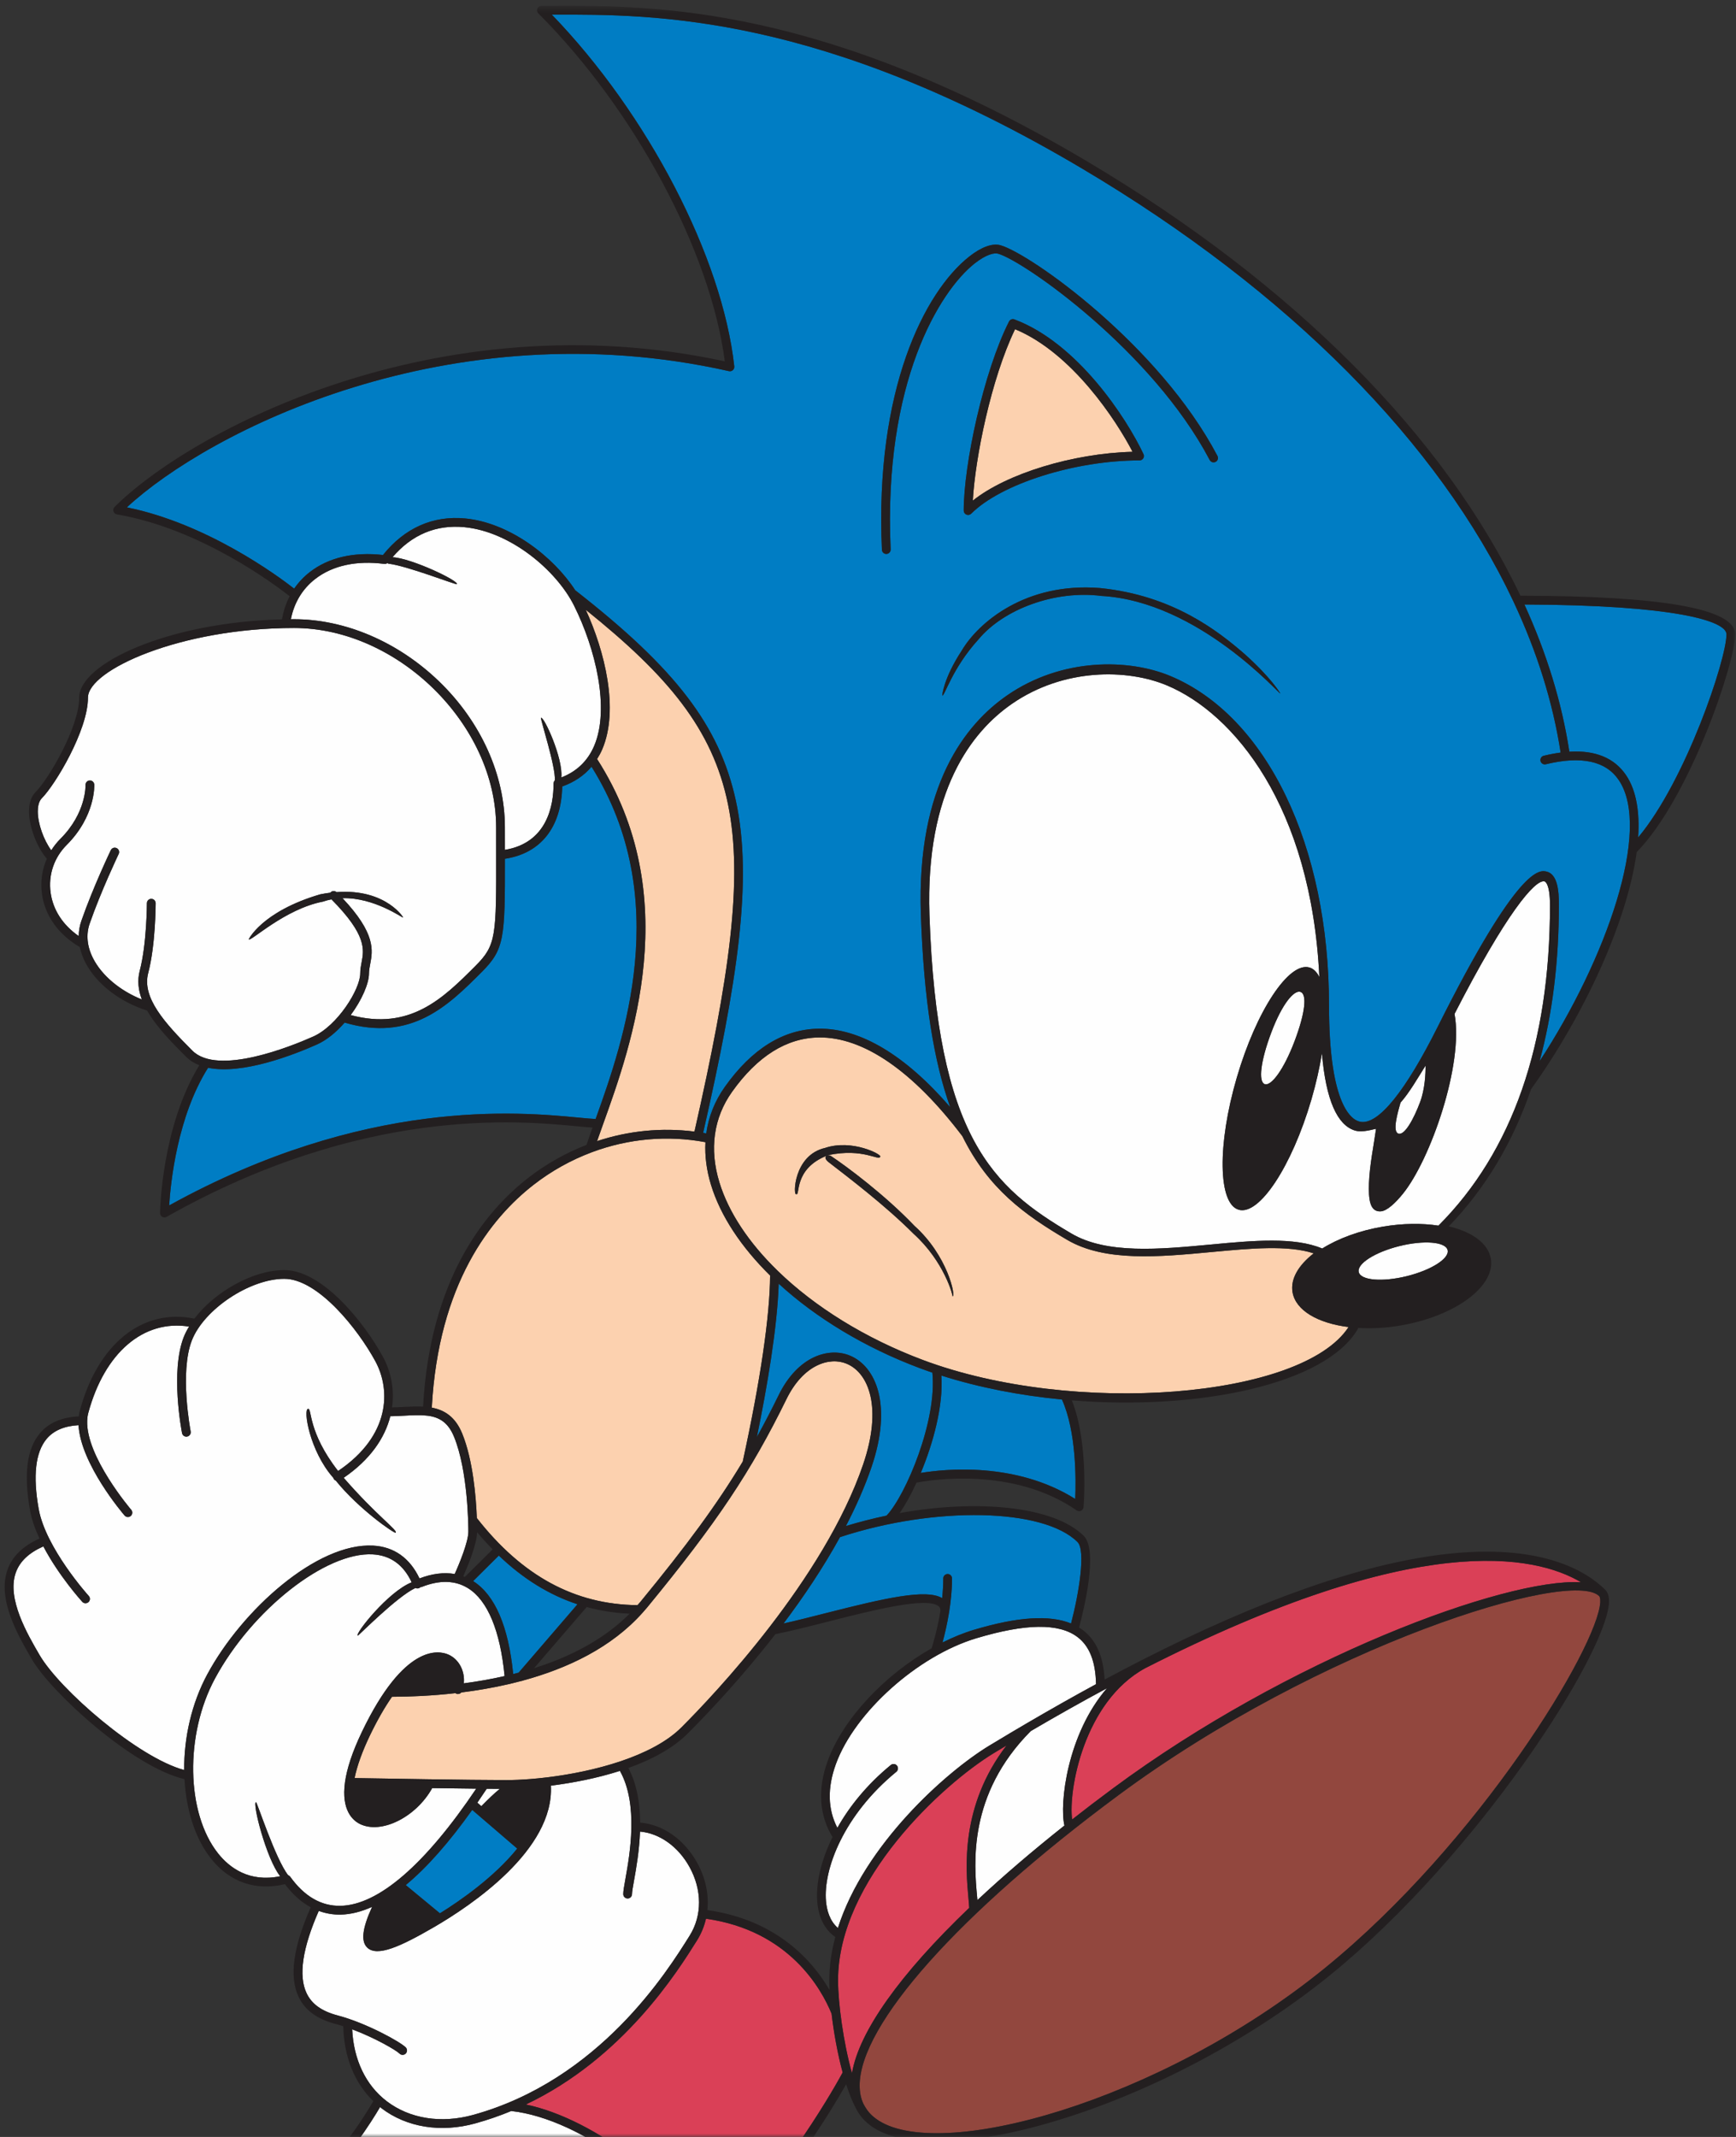 <?xml version="1.0" encoding="UTF-8"?>
<svg width="247px" height="304px" viewBox="0 0 247 304" version="1.1" xmlns="http://www.w3.org/2000/svg" xmlns:xlink="http://www.w3.org/1999/xlink">
    <rect x="0" y="0" width="247" height="304" fill="#333333" stroke="none"/>
    <!-- Generator: Sketch 49.1 (51147) - http://www.bohemiancoding.com/sketch -->
    <title>Page 1</title>
    <desc>Created with Sketch.</desc>
    <defs>
        <rect id="path-1" x="0" y="0" width="279" height="305"></rect>
        <polygon id="path-3" points="0 345.954 250.893 345.954 250.893 0.493 0 0.493"></polygon>
    </defs>
    <g id="Symbols" stroke="none" stroke-width="1" fill="none" fill-rule="evenodd">
        <g id="newsletter-desktop-hd" transform="translate(-76, 104)">
            <g id="Page-1" transform="translate(56, -105)">
                <mask id="mask-2" fill="white">
                    <use xlink:href="#path-1"></use>
                </mask>
                <g id="Mask"></g>
                <g mask="url(#mask-2)">
                    <g transform="translate(16, 1)">
                        <path d="M73.253,254.467 C73.932,254.473 74.559,254.477 75.115,254.48 C74.283,255.149 73.407,256.01 72.509,256.923 L72.487,256.945 L71.915,256.452 C72.357,255.812 72.805,255.145 73.253,254.467" id="Fill-1" fill="#FEFEFE"></path>
                        <path d="M141.895,36.505 C143.626,35.137 145.208,34.564 146.348,34.89 C150.633,36.114 168.912,49.07 177.222,64.86 C177.385,65.166 177.268,65.542 176.962,65.701 C176.657,65.862 176.281,65.745 176.118,65.442 C167.948,49.912 149.701,37.146 146.007,36.088 C145.448,35.929 144.279,36.211 142.668,37.485 C137.727,41.39 129.651,54.348 130.723,78.151 C130.739,78.496 130.473,78.787 130.129,78.802 C129.784,78.819 129.492,78.552 129.479,78.208 C128.452,55.478 135.528,41.538 141.895,36.505 M141.118,72.634 C141.118,66.088 143.935,52.915 147.563,45.741 C147.706,45.457 148.041,45.326 148.336,45.439 C157.312,48.804 164.274,59.45 166.7,64.608 C166.791,64.801 166.778,65.028 166.661,65.208 C166.548,65.388 166.349,65.497 166.135,65.497 C156.954,65.497 146.433,68.826 142.184,73.076 C142.005,73.254 141.739,73.306 141.505,73.211 C141.271,73.114 141.118,72.887 141.118,72.634 M186.153,98.643 C186.208,98.994 174.604,85.561 160.713,84.777 C154.151,83.929 146.806,86.638 143.224,90.954 C139.458,95.084 138.393,99.102 138.065,98.947 C138.058,98.976 138.191,96.592 140.848,92.531 C143.204,88.557 149.931,82.812 160.48,83.652 C170.884,84.683 177.342,89.802 181.075,93.033 C184.866,96.42 186.182,98.637 186.153,98.643 M48.1,81.367 C50.764,79.31 54.353,78.484 58.492,78.952 C61.562,75.114 65.597,73.316 70.187,73.755 C76.498,74.359 82.73,79.167 85.848,83.973 C100.164,95.143 106.356,103.241 108.681,113.831 C111.178,125.199 108.882,139.831 104.044,161.162 C104.192,161.189 104.339,161.214 104.485,161.24 C104.809,158.868 105.697,156.632 107.139,154.604 C110.988,149.19 115.477,146.411 120.482,146.341 C126.389,146.26 132.805,150.103 139.195,157.501 C136.902,151.095 135.436,142.406 135.02,130.039 C134.407,111.746 141.362,103.016 147.307,98.914 C155.071,93.556 164.57,93.678 170.537,96.176 C184.239,101.912 193.094,120.31 193.094,143.045 C193.094,156.486 195.981,159.219 197.462,159.567 C200.116,160.194 204.12,154.947 208.548,146.094 C220.067,123.051 223.068,123.761 224.056,123.993 C225.626,124.363 225.804,126.818 225.804,128.632 C225.804,136.83 224.875,144.277 223.053,150.969 C232.519,136.506 239.048,117.983 234.328,110.985 C232.486,108.254 228.994,107.493 223.942,108.725 C223.608,108.806 223.27,108.601 223.189,108.267 C223.107,107.933 223.312,107.594 223.647,107.513 C224.485,107.309 225.285,107.162 226.048,107.06 C224.949,99.921 222.702,92.76 219.385,85.682 C219.359,85.641 219.339,85.6 219.326,85.553 C208.753,63.09 187.423,41.468 158.056,24.036 C120.89,1.974 97.055,2.041 82.814,2.082 L82.515,2.082 C96.165,16.207 106.772,36.577 108.473,52.122 C108.497,52.323 108.42,52.521 108.269,52.655 C108.12,52.789 107.914,52.843 107.717,52.799 C67.855,43.829 33.559,61.488 22.052,72.176 C33.428,74.486 43.435,81.853 45.856,83.739 C46.469,82.847 47.216,82.052 48.1,81.367" id="Fill-3" fill="#007DC4"></path>
                        <path d="M88.166,109.072 C87.095,110.341 85.7,111.28 83.996,111.883 C83.87,117.697 80.927,121.407 75.843,122.171 C75.859,133.476 75.775,135.047 72.535,138.288 L72.484,138.338 C67.819,143.003 62.537,148.277 53.035,145.475 C51.878,146.807 50.512,147.961 49.062,148.604 C45.683,150.105 38.456,152.905 33.606,151.901 C29.22,158.84 28.268,168.311 28.07,171.486 C55.935,156.105 77.905,158.187 86.235,158.983 C87.268,159.08 88.113,159.159 88.745,159.188 C92.755,148.032 99.846,127.755 88.166,109.072" id="Fill-5" fill="#007DC4"></path>
                        <path d="M77.594,262.978 L71.188,257.475 C67.88,262.124 64.723,265.694 61.731,268.169 L66.594,272.187 C69.534,270.359 74.316,267.032 77.594,262.978" id="Fill-7" fill="#007DC4"></path>
                        <path d="M77.018,238.15 C77.278,238.085 77.538,238.02 77.795,237.948 L86.166,228.222 C82.13,226.894 78.416,224.593 74.972,221.293 L71.318,224.925 C74.426,226.9 76.342,231.35 77.018,238.15" id="Fill-9" fill="#007DC4"></path>
                        <path d="M115.483,230.957 C117.306,230.552 119.346,230.032 121.479,229.489 C129.959,227.329 135.784,226 138.052,227.348 C138.149,226.432 138.207,225.487 138.207,224.545 C138.207,224.2 138.487,223.921 138.831,223.921 C139.175,223.921 139.455,224.2 139.455,224.545 C139.455,224.963 139.443,225.38 139.423,225.792 C139.423,225.805 139.423,225.816 139.422,225.828 C139.409,226.062 139.39,226.289 139.374,226.516 C139.371,226.566 139.366,226.612 139.363,226.661 C139.353,226.794 139.343,226.927 139.332,227.056 C139.309,227.296 139.282,227.527 139.255,227.759 C139.245,227.843 139.238,227.928 139.228,228.011 C139.227,228.016 139.227,228.02 139.226,228.025 C139.217,228.088 139.21,228.152 139.201,228.215 C139.153,228.586 139.101,228.95 139.046,229.307 L139.046,229.311 L139.045,229.311 C139.043,229.314 139.042,229.317 139.042,229.32 C138.974,229.746 138.9,230.151 138.824,230.546 C138.817,230.585 138.81,230.621 138.802,230.66 C138.731,231.024 138.657,231.374 138.583,231.705 C138.578,231.732 138.573,231.757 138.567,231.783 C138.491,232.121 138.415,232.447 138.341,232.744 C138.335,232.76 138.331,232.779 138.328,232.796 C138.247,233.111 138.172,233.401 138.1,233.66 C139.588,232.916 141.099,232.295 142.603,231.847 C148.795,229.999 153.33,229.707 156.389,230.957 C157.53,226.624 158.502,220.562 157.312,219.373 C152.472,214.536 137.038,214.228 123.514,218.672 C121.13,223.015 118.327,227.176 115.483,230.957" id="Fill-11" fill="#007DC4"></path>
                        <path d="M136.658,195.269 C136.057,195.064 135.46,194.857 134.872,194.635 C127.021,191.692 120.075,187.463 114.796,182.619 C114.594,188.873 113.15,197.306 111.69,204.434 C112.739,202.532 113.756,200.577 114.779,198.488 C117.536,192.865 121.972,191.621 124.928,192.846 C128.631,194.379 131.016,199.889 127.988,208.737 C127.026,211.551 125.78,214.351 124.356,217.092 C126.273,216.508 128.212,216.014 130.142,215.611 C132.899,212.678 137.357,202.072 136.658,195.269" id="Fill-13" fill="#007DC4"></path>
                        <path d="M137.944,195.688 C138.224,199.95 136.801,205.252 135.008,209.54 C138.415,208.975 148.505,207.919 156.984,213.239 C157.094,210.605 157.162,203.653 155.093,199.093 C149.207,198.531 143.343,197.406 137.944,195.688" id="Fill-15" fill="#007DC4"></path>
                        <path d="M235.364,110.287 C236.82,112.448 237.317,115.517 237.077,119.137 C243.843,111.073 249.645,93.815 249.645,90.238 C249.645,88.309 242.082,86.066 220.896,85.998 C224.063,92.932 226.223,99.943 227.289,106.937 C230.992,106.709 233.705,107.827 235.364,110.287" id="Fill-17" fill="#007DC4"></path>
                        <path d="M148.424,46.834 C145.007,53.916 142.743,65.174 142.414,71.217 C147.199,67.391 156.626,64.487 165.141,64.272 C162.835,59.802 156.513,50.177 148.424,46.834" id="Fill-19" fill="#FCD1AF"></path>
                        <path d="M89.798,159.951 C89.486,160.823 89.204,161.611 88.953,162.333 C93.411,160.861 98.137,160.383 102.809,160.98 C112.791,116.973 110.701,105.519 87.342,86.746 C90.039,92.624 92.108,100.919 89.691,106.591 C89.48,107.088 89.227,107.542 88.955,107.979 C101.461,127.482 93.885,148.584 89.798,159.951" id="Fill-21" fill="#FCD1AF"></path>
                        <path d="M69.761,203.933 C71.307,207.718 71.73,213.016 71.844,215.956 C78.305,224.21 85.789,228.264 94.707,228.348 C94.84,228.196 94.976,228.047 95.107,227.891 C101.714,219.848 106.036,213.987 109.679,207.922 C112.19,196.403 113.532,187.265 113.571,181.457 C109.461,177.408 106.516,172.987 105.163,168.564 C104.524,166.478 104.267,164.442 104.371,162.487 C98.95,161.468 93.388,161.984 88.246,163.903 C88.227,163.912 88.208,163.917 88.19,163.924 C85.267,165.021 82.476,166.562 79.932,168.54 C73.819,173.291 66.383,182.642 65.436,200.249 C67.216,200.587 68.777,201.529 69.761,203.933" id="Fill-23" fill="#FCD1AF"></path>
                        <path d="M124.45,193.999 C122.017,192.988 118.3,194.135 115.9,199.038 C110.832,209.371 106.015,216.576 96.069,228.683 C95.863,228.934 95.645,229.177 95.428,229.421 C91.003,234.387 84.768,237.34 78.416,239.069 C78.341,239.108 78.259,239.128 78.176,239.133 C77.658,239.273 77.138,239.404 76.619,239.527 C76.586,239.537 76.557,239.553 76.521,239.556 C76.515,239.556 76.512,239.553 76.506,239.553 C74.18,240.099 71.863,240.488 69.638,240.768 C69.473,240.963 69.2,241.047 68.943,240.953 C68.89,240.934 68.85,240.898 68.806,240.865 C65.463,241.246 62.355,241.372 59.773,241.382 C58.765,242.834 57.716,244.634 56.647,246.853 C55.535,249.165 54.802,251.222 54.451,252.947 C57.735,253.005 71.17,253.235 76.044,253.235 C76.547,253.235 77.09,253.219 77.652,253.197 L77.658,253.197 L77.665,253.197 C78.867,253.145 80.195,253.041 81.599,252.875 C81.615,252.872 81.625,252.865 81.641,252.862 C81.657,252.862 81.674,252.868 81.69,252.865 C88.421,252.066 96.799,249.896 100.969,245.725 C105.62,241.073 121.234,224.626 126.807,208.334 C129.573,200.249 127.616,195.308 124.45,193.999" id="Fill-25" fill="#FCD1AF"></path>
                        <path d="M139.527,184.419 C139.608,184.364 138.366,179.468 133.965,175.5 C129.888,171.415 124.578,167.406 121.887,165.321 C121.317,164.866 121.381,164.531 121.633,164.408 C116.846,166.31 117.887,170.217 117.287,169.865 C116.837,170.222 116.865,164.34 121.4,163.302 C125.272,162.013 129.479,164.255 129.239,164.529 C129.097,165.246 126.863,163.264 121.812,164.331 C121.768,164.348 121.734,164.367 121.692,164.384 C121.858,164.33 122.076,164.353 122.26,164.476 C124.465,165.936 129.898,169.974 134.124,174.405 C138.806,178.598 140.04,184.438 139.527,184.419 M187.904,183.821 C187.585,181.934 188.761,179.975 190.918,178.302 C187.227,177.097 181.926,177.594 176.391,178.112 C168.926,178.812 161.21,179.537 155.84,176.382 C149.769,172.815 144.61,169.101 140.933,161.64 C133.9,152.363 126.838,147.503 120.5,147.588 C115.913,147.652 111.761,150.255 108.155,155.326 C105.531,159.017 104.907,163.469 106.356,168.199 C107.668,172.489 110.55,176.781 114.58,180.716 C114.617,180.745 114.648,180.774 114.677,180.813 C119.93,185.91 127.114,190.396 135.31,193.47 C156.773,201.519 189.248,198.94 195.875,188.785 C191.519,188.243 188.342,186.433 187.904,183.821" id="Fill-27" fill="#FCD1AF"></path>
                        <path d="M104.446,272.957 C104.199,274.033 103.783,275.062 103.185,276.021 C100.395,280.484 92.692,292.793 78.819,299.384 C88.713,301.444 101.051,310.991 105.378,320.126 C116.306,308.562 122.972,296.538 123.893,294.833 C123.167,292.15 122.631,289.135 122.316,286.465 C120.844,282.862 116.21,274.614 104.446,272.957" id="Fill-31" fill="#DA4057"></path>
                        <path d="M141.898,271.411 C141.881,271.038 141.84,270.56 141.787,269.985 C141.411,265.908 140.586,256.929 147.21,248.308 C146.605,248.671 146.007,249.029 145.393,249.402 C138.166,253.794 123.239,267.471 123.239,281.719 C123.239,284.918 123.989,290.532 125.22,294.937 C126.224,288.986 132.107,280.777 141.898,271.411" id="Fill-33" fill="#DA4057"></path>
                        <path d="M163.114,255.399 C140.423,272.207 126.322,288.024 126.312,296.678 C126.31,297.665 126.492,298.536 126.854,299.306 C127.026,299.628 127.203,299.92 127.384,300.174 C127.392,300.184 127.4,300.193 127.406,300.203 C127.479,300.303 127.552,300.397 127.627,300.486 C127.907,300.81 128.23,301.109 128.602,301.385 C137.243,307.814 169.059,299.03 192.494,279.987 C214.506,262.105 231.359,234.219 231.684,227.92 C231.716,227.296 231.576,227.107 231.534,227.066 C227.522,223.053 191.824,234.135 163.114,255.399" id="Fill-35" fill="#92473E"></path>
                        <path d="M156.542,258.839 C158.413,257.371 160.356,255.89 162.37,254.398 C187.208,235.999 218.046,224.486 228.942,225.087 C222.412,221.208 205.657,217.613 166.937,237.318 C158.189,242.084 155.983,254.766 156.542,258.839" id="Fill-37" fill="#DA4057"></path>
                        <path d="M88.541,106.103 C90.802,100.802 88.73,92.261 85.673,86.149 C83.181,81.163 76.661,75.629 70.07,74.996 C66.042,74.611 62.608,76.049 59.843,79.27 C62.563,79.41 69.305,82.636 69.01,83.107 C68.894,83.227 61.854,80.473 59.277,80.19 C59.215,80.173 59.17,80.141 59.132,80.102 C59.129,80.105 59.122,80.109 59.116,80.112 C59.07,80.144 59.02,80.168 58.966,80.187 C58.947,80.193 58.929,80.2 58.908,80.206 C58.845,80.222 58.781,80.226 58.713,80.219 C58.703,80.219 58.693,80.222 58.684,80.222 C54.731,79.708 51.336,80.445 48.864,82.353 C47.028,83.773 45.842,85.748 45.387,88.094 C45.534,88.094 45.68,88.09 45.83,88.09 C53.142,88.09 60.682,91.329 66.516,96.978 C72.438,102.715 75.836,110.261 75.836,117.681 L75.84,120.902 C81.849,119.9 82.772,114.602 82.762,111.444 C82.762,111.437 82.765,111.432 82.765,111.426 C82.769,111.364 82.781,111.308 82.801,111.249 C82.807,111.229 82.81,111.209 82.82,111.189 C82.843,111.139 82.876,111.096 82.91,111.054 C82.923,111.038 82.931,111.018 82.944,111.002 C82.944,110.999 82.938,110.996 82.938,110.991 C83.093,109.128 80.854,102.257 80.972,102.121 C81.368,101.851 84.144,107.864 83.863,110.606 C86.053,109.755 87.628,108.247 88.541,106.103" id="Fill-39" fill="#FEFEFE"></path>
                        <path d="M48.555,147.463 C52.008,145.93 55.254,140.734 55.254,138.471 C55.254,137.922 55.351,137.409 55.445,136.913 C55.796,135.083 56.183,133.006 51.16,127.943 C50.755,128.023 50.351,128.122 49.945,128.265 C44.53,129.304 39.683,133.975 39.397,133.634 C39.297,133.759 41.191,129.679 49.57,127.225 C50.07,127.123 50.547,127.051 51.011,126.991 C51.024,126.975 51.031,126.956 51.043,126.941 C51.274,126.71 51.638,126.705 51.885,126.913 C59.077,126.369 61.636,130.851 61.338,130.516 C61.294,130.626 57.268,127.656 52.73,127.774 C57.485,132.814 57.04,135.21 56.672,137.148 C56.585,137.607 56.501,138.04 56.501,138.471 C56.501,139.911 55.477,142.271 53.896,144.406 C62.358,146.668 67.062,141.998 71.603,137.457 L71.652,137.406 C74.618,134.442 74.615,133.189 74.592,121.216 L74.589,117.681 C74.589,103.111 60.612,89.338 45.83,89.338 C29.647,89.338 16.515,95.332 16.515,99.246 C16.515,103.901 11.846,111.655 9.956,113.549 C9.479,114.026 9.378,114.839 9.378,115.436 C9.378,117.167 10.213,119.497 11.294,120.967 C11.665,120.379 12.102,119.825 12.607,119.318 C16.291,115.638 16.171,111.735 16.168,111.681 C16.151,111.339 16.417,111.044 16.76,111.028 C17.103,111.012 17.395,111.275 17.415,111.62 C17.418,111.697 17.605,116.086 13.491,120.2 C11.686,122.005 10.853,124.485 11.204,127.005 C11.545,129.451 12.95,131.603 15.2,133.165 C15.207,132.424 15.333,131.695 15.58,130.99 C17.235,126.23 19.738,120.998 19.763,120.946 C19.913,120.634 20.287,120.504 20.595,120.654 C20.907,120.801 21.037,121.173 20.887,121.485 C20.865,121.537 18.39,126.707 16.757,131.4 C16.216,132.951 16.388,134.662 17.252,136.35 C18.503,138.795 21.092,140.95 24.181,142.184 C23.681,140.853 23.519,139.485 23.881,138.104 C24.886,134.279 24.9,128.549 24.9,128.492 C24.9,128.148 25.179,127.869 25.523,127.869 C25.868,127.869 26.147,128.148 26.147,128.492 C26.147,128.733 26.134,134.44 25.088,138.421 C24.17,141.905 27.391,145.485 31.37,149.464 C34.992,153.087 45.44,148.849 48.555,147.463" id="Fill-41" fill="#FEFEFE"></path>
                        <path d="M57.102,219.88 C60.071,220.042 62.329,221.664 63.687,224.548 C65.467,223.862 67.159,223.651 68.695,223.915 C69.382,222.4 70.638,219.324 70.638,217.891 C70.638,217.021 70.582,209.234 68.605,204.408 C67.751,202.315 66.468,201.594 64.794,201.39 C64.778,201.39 64.767,201.395 64.752,201.395 C64.729,201.395 64.71,201.383 64.687,201.38 C63.722,201.276 62.634,201.334 61.422,201.399 C60.808,201.434 60.175,201.464 59.535,201.474 C58.762,204.547 56.689,207.643 52.898,210.231 C57.583,215.614 60.614,217.69 60.299,218.044 C60.159,218.217 55.016,214.666 51.784,210.638 C51.674,210.589 51.573,210.521 51.505,210.413 C51.472,210.365 51.459,210.31 51.443,210.258 C48.022,206.415 47.093,200.376 47.847,200.427 C48.392,200.33 47.782,203.716 52.105,209.263 C59.525,204.268 59.634,197.764 57.407,193.655 C54.951,189.12 49.26,181.924 44.442,181.924 C39.54,181.924 33.031,186.257 31.302,190.676 C29.519,195.23 31.11,203.549 31.127,203.634 C31.192,203.972 30.971,204.3 30.633,204.365 C30.295,204.433 29.967,204.212 29.902,203.874 C29.83,203.517 28.225,195.117 30.139,190.221 C30.337,189.714 30.601,189.214 30.899,188.72 C24.447,187.687 18.88,192.401 16.562,201.006 C16.47,201.347 16.421,201.707 16.404,202.081 C16.404,202.087 16.409,202.094 16.409,202.101 C16.409,202.107 16.404,202.114 16.404,202.123 C16.223,207.214 22.6,214.701 22.671,214.783 C22.895,215.043 22.866,215.436 22.603,215.66 C22.343,215.887 21.949,215.855 21.726,215.595 C21.439,215.263 15.485,208.273 15.173,202.747 C13.157,202.857 11.629,203.508 10.632,204.696 C9.043,206.596 8.663,209.949 9.505,214.663 C10.5,220.237 16.567,226.968 16.629,227.036 C16.861,227.29 16.843,227.686 16.586,227.917 C16.333,228.147 15.937,228.131 15.706,227.874 C15.521,227.67 12.35,224.149 10.168,219.99 C8.088,220.913 6.792,222.148 6.232,223.762 C4.96,227.436 7.887,232.458 9.638,235.456 C12.48,240.329 23.587,250.016 30.207,251.803 C30.171,247.194 31.257,242.33 33.498,238.179 C38.459,228.989 49.127,219.442 57.102,219.88" id="Fill-43" fill="#FEFEFE"></path>
                        <path d="M71.759,254.454 C69.846,254.435 67.666,254.405 65.496,254.372 C63.183,258.534 58.206,261 55.169,259.457 C54.185,258.956 52.545,257.511 53.083,253.564 C53.083,253.557 53.082,253.554 53.082,253.547 C53.083,253.535 53.09,253.525 53.09,253.512 C53.346,251.69 54.066,249.341 55.523,246.313 C61.517,233.852 66.403,234.781 67.758,235.362 C69.307,236.025 70.167,237.731 69.995,239.468 C71.886,239.219 73.835,238.883 75.794,238.439 C75.172,231.983 73.377,227.66 70.585,225.932 C68.764,224.805 66.548,224.746 64.005,225.756 C63.944,225.78 63.881,225.785 63.818,225.789 C63.761,225.848 63.69,225.896 63.61,225.928 C63.44,225.997 63.257,225.981 63.104,225.906 C60.438,227.16 55.013,232.702 54.896,232.692 C54.452,232.465 59.22,226.422 62.572,225.1 C61.41,222.609 59.554,221.264 57.034,221.124 C50.352,220.757 39.868,229.005 34.596,238.77 C30.279,246.768 30.475,257.939 35.033,263.67 C36.64,265.691 39.456,267.825 43.867,266.912 C41.906,264.486 39.856,256.436 40.424,256.367 C40.577,256.374 43.189,264.459 44.994,266.763 C45.108,266.805 45.212,266.873 45.285,266.974 C45.287,266.977 45.29,266.977 45.29,266.981 C47.301,269.784 49.711,271.177 52.453,271.122 C57.839,271.011 64.505,265.246 71.759,254.454" id="Fill-45" fill="#FEFEFE"></path>
                        <path d="M59.038,298.929 C62.303,301.414 66.773,302.119 71.304,300.869 C89.291,295.899 98.952,280.439 102.128,275.358 C103.915,272.5 103.903,268.848 102.097,265.586 C100.478,262.666 97.826,260.801 95.064,260.561 C94.963,263.277 94.522,265.788 94.22,267.471 C94.06,268.357 93.924,269.124 93.924,269.452 C93.924,269.797 93.644,270.076 93.3,270.076 C92.956,270.076 92.676,269.797 92.676,269.452 C92.676,269.013 92.809,268.273 92.991,267.253 C93.612,263.783 94.869,256.685 92.202,251.924 C88.872,252.996 85.384,253.648 82.378,254.028 C82.876,263.17 70.984,271.112 65.754,274.149 C60.938,276.946 57.671,278.408 56.26,277.07 C55.325,276.18 55.536,274.354 56.943,271.268 C55.401,271.963 53.912,272.34 52.479,272.37 C51.385,272.392 50.345,272.207 49.355,271.843 C47.034,277.119 46.439,281.063 47.62,283.548 C48.36,285.11 49.779,286.121 52.086,286.728 C56.091,287.784 60.919,290.451 61.725,291.257 C61.969,291.5 61.969,291.896 61.725,292.14 C61.481,292.384 61.085,292.384 60.841,292.14 C60.347,291.643 57.323,289.895 54.106,288.69 C54.319,293.026 56.038,296.646 59.038,298.929" id="Fill-47" fill="#FEFEFE"></path>
                        <path d="M76.736,300.313 C75.115,300.986 73.416,301.577 71.636,302.07 C66.727,303.428 61.861,302.643 58.281,299.92 C58.21,299.865 58.148,299.8 58.078,299.744 C57.495,300.739 56.278,302.73 54.691,304.851 C72.295,305.69 89.87,323.998 94.249,330.262 C97.949,327.416 101.359,324.287 104.449,321.1 C100.214,311.553 86.693,301.382 76.736,300.313" id="Fill-49" fill="#FEFEFE"></path>
                        <path d="M143.028,269.868 C143.045,270.024 143.058,270.167 143.067,270.306 C146.706,266.899 150.851,263.348 155.448,259.7 C154.714,256.598 155.85,246.69 161.5,240.167 C158.049,242.019 154.437,244.045 150.659,246.261 C141.684,255.282 142.59,265.132 143.028,269.868" id="Fill-51" fill="#FEFEFE"></path>
                        <path d="M142.96,233.043 C134.605,235.534 125.619,243.568 122.931,250.952 C121.696,254.347 121.773,257.394 123.141,260.031 C124.85,256.991 127.348,253.872 130.745,251.088 C131.012,250.87 131.405,250.909 131.623,251.176 C131.841,251.442 131.802,251.836 131.535,252.053 C124.057,258.186 121.106,265.914 121.527,270.498 C121.638,271.713 122.037,273.269 123.219,274.273 C126.991,262.419 138.584,252.08 144.747,248.337 C145.721,247.744 146.686,247.166 147.647,246.597 C147.687,246.573 147.728,246.548 147.768,246.524 C148.453,246.118 149.132,245.718 149.809,245.322 C149.86,245.292 149.91,245.262 149.96,245.233 C149.985,245.218 150.011,245.201 150.036,245.185 C150.039,245.185 150.039,245.185 150.042,245.183 C153.42,243.204 156.724,241.333 159.944,239.589 C159.882,236.363 159.011,234.154 157.277,232.861 C154.642,230.896 149.957,230.954 142.96,233.043" id="Fill-53" fill="#FEFEFE"></path>
                        <path d="M203.116,177.266 C199.624,178.133 197.032,179.79 197.324,180.969 C197.617,182.152 200.683,182.405 204.176,181.541 C207.668,180.674 210.26,179.014 209.967,177.835 C209.675,176.655 206.605,176.402 203.116,177.266" id="Fill-55" fill="#FEFEFE"></path>
                        <path d="M223.748,125.387 C222.425,125.075 218.303,129.902 210.951,144.239 C212.277,151.39 207.526,165.015 203.576,169.862 C202.594,171.064 201.369,172.276 200.444,172.329 C198.87,172.422 198.702,170.557 198.778,168.312 C198.862,165.834 199.491,162.714 199.784,160.591 C199.523,160.594 197.881,161.177 196.756,160.821 C194.276,160.04 192.662,156.533 192.084,149.851 C191.749,151.917 191.253,154.136 190.587,156.419 C187.802,165.935 183.17,172.954 180.241,172.095 C177.307,171.24 177.183,162.829 179.967,153.314 C182.748,143.798 187.381,136.777 190.314,137.636 C190.895,137.806 191.36,138.283 191.72,138.994 C190.564,114.694 179.545,101.487 170.03,97.505 C164.377,95.138 155.369,95.029 147.992,100.118 C142.304,104.044 135.647,112.444 136.245,130.173 C137.311,161.845 145.289,168.929 156.451,175.485 C161.47,178.436 168.984,177.73 176.251,177.049 C182.329,176.478 188.131,175.941 192.127,177.613 C194.391,176.197 197.399,175.066 200.787,174.496 C203.623,174.02 206.333,174.004 208.664,174.358 C219.196,163.813 224.533,148.488 224.533,128.809 C224.533,125.663 223.826,125.404 223.748,125.387" id="Fill-57" fill="#FEFEFE"></path>
                        <path d="M202.957,161.27 C203.836,161.577 205.14,159.216 206.053,156.782 C206.75,154.925 206.846,152.657 206.827,151.595 C205.736,153.334 204.501,155.486 203.267,156.856 C202.856,158.323 202.078,160.964 202.957,161.27" id="Fill-59" fill="#FEFEFE"></path>
                        <path d="M184.889,146.863 C183.343,150.949 183.026,153.878 183.936,154.224 C184.851,154.568 186.648,152.197 188.195,148.113 C189.737,144.027 189.968,141.46 189.055,141.114 C188.142,140.772 186.432,142.776 184.889,146.863" id="Fill-61" fill="#FEFEFE"></path>
                        <path d="M130.129,78.803 C130.473,78.786 130.739,78.496 130.723,78.152 C129.651,54.348 137.727,41.39 142.668,37.484 C144.279,36.211 145.449,35.929 146.008,36.088 C149.701,37.145 167.948,49.912 176.118,65.442 C176.28,65.745 176.657,65.862 176.962,65.701 C177.268,65.543 177.385,65.166 177.222,64.86 C168.913,49.071 150.633,36.114 146.348,34.889 C145.208,34.565 143.626,35.138 141.894,36.506 C135.527,41.537 128.452,55.478 129.479,78.208 C129.492,78.552 129.784,78.819 130.129,78.803" id="Fill-63" fill="#231F20"></path>
                        <path d="M148.424,46.834 C156.513,50.177 162.835,59.802 165.141,64.272 C156.626,64.487 147.199,67.391 142.414,71.217 C142.743,65.174 145.007,53.916 148.424,46.834 M142.184,73.076 C146.432,68.826 156.955,65.496 166.135,65.496 C166.35,65.496 166.548,65.388 166.662,65.208 C166.778,65.027 166.791,64.801 166.701,64.608 C164.274,59.45 157.313,48.804 148.336,45.439 C148.041,45.327 147.707,45.457 147.563,45.741 C143.935,52.915 141.118,66.088 141.118,72.633 C141.118,72.887 141.271,73.115 141.505,73.211 C141.739,73.306 142.005,73.255 142.184,73.076" id="Fill-65" fill="#231F20"></path>
                        <path d="M140.849,92.531 C138.192,96.592 138.059,98.976 138.064,98.947 C138.393,99.102 139.458,95.084 143.224,90.954 C146.806,86.638 154.151,83.929 160.714,84.777 C174.604,85.561 186.208,98.994 186.153,98.643 C186.182,98.637 184.866,96.42 181.075,93.033 C177.343,89.802 170.884,84.682 160.48,83.653 C149.932,82.811 143.204,88.557 140.849,92.531" id="Fill-67" fill="#231F20"></path>
                        <g id="Group-71" stroke-width="1" fill="none" transform="translate(0, 0.338)">
                            <mask id="mask-4" fill="white">
                                <use xlink:href="#path-3"></use>
                            </mask>
                            <g id="Clip-70"></g>
                            <path d="M188.194,147.775 C186.648,151.858 184.851,154.23 183.935,153.885 C183.026,153.54 183.343,150.611 184.889,146.524 C186.432,142.437 188.143,140.433 189.055,140.776 C189.968,141.122 189.737,143.688 188.194,147.775 Z M208.665,174.02 C206.333,173.666 203.623,173.681 200.787,174.158 C197.399,174.728 194.391,175.859 192.127,177.275 C188.131,175.602 182.329,176.14 176.251,176.709 C168.984,177.392 161.47,178.096 156.451,175.147 C145.289,168.591 137.311,161.506 136.245,129.835 C135.647,112.106 142.304,103.705 147.992,99.779 C155.369,94.691 164.377,94.8 170.03,97.166 C179.545,101.149 190.564,114.355 191.72,138.656 C191.36,137.945 190.895,137.467 190.314,137.298 C187.38,136.439 182.748,143.459 179.967,152.976 C177.184,162.49 177.307,170.901 180.241,171.757 C183.17,172.616 187.803,165.596 190.587,156.081 C191.253,153.797 191.749,151.579 192.085,149.513 C192.663,156.195 194.275,159.702 196.756,160.483 C197.881,160.839 199.523,160.256 199.784,160.252 C199.491,162.375 198.862,165.496 198.778,167.974 C198.702,170.218 198.871,172.083 200.444,171.991 C201.369,171.937 202.595,170.726 203.576,169.523 C207.526,164.677 212.277,151.05 210.952,143.901 C218.303,129.564 222.425,124.736 223.748,125.048 C223.826,125.066 224.534,125.324 224.534,128.47 C224.534,148.15 219.196,163.475 208.665,174.02 Z M204.175,181.203 C200.684,182.067 197.616,181.813 197.325,180.63 C197.032,179.451 199.624,177.795 203.116,176.927 C206.605,176.063 209.675,176.317 209.968,177.496 C210.26,178.675 207.667,180.335 204.175,181.203 Z M135.31,193.131 C127.114,190.058 119.93,185.572 114.677,180.475 C114.647,180.436 114.617,180.407 114.579,180.378 C110.55,176.443 107.668,172.15 106.356,167.86 C104.907,163.131 105.531,158.678 108.156,154.988 C111.762,149.917 115.913,147.313 120.5,147.25 C126.838,147.164 133.9,152.023 140.933,161.302 C144.611,168.761 149.769,172.476 155.841,176.044 C161.211,179.198 168.926,178.474 176.391,177.774 C181.926,177.256 187.228,176.758 190.918,177.963 C188.761,179.637 187.585,181.595 187.903,183.483 C188.342,186.095 191.519,187.904 195.875,188.447 C189.249,198.602 156.773,201.181 135.31,193.131 Z M156.984,212.901 C148.505,207.581 138.416,208.636 135.008,209.202 C136.801,204.914 138.224,199.612 137.944,195.35 C143.343,197.068 149.207,198.193 155.093,198.754 C157.163,203.315 157.095,210.267 156.984,212.901 Z M130.141,215.273 C128.212,215.676 126.273,216.17 124.356,216.754 C125.78,214.012 127.026,211.212 127.988,208.399 C131.015,199.55 128.631,194.04 124.928,192.508 C121.971,191.283 117.536,192.527 114.78,198.15 C113.756,200.238 112.74,202.194 111.69,204.095 C113.15,196.968 114.594,188.534 114.795,182.281 C120.074,187.125 127.021,191.354 134.872,194.297 C135.459,194.518 136.057,194.726 136.658,194.931 C137.356,201.733 132.9,212.339 130.141,215.273 Z M157.312,219.035 C158.501,220.224 157.53,226.286 156.39,230.619 C153.329,229.368 148.795,229.66 142.603,231.509 C141.099,231.957 139.588,232.578 138.101,233.322 C138.172,233.062 138.246,232.773 138.328,232.458 C138.331,232.441 138.334,232.422 138.341,232.405 C138.415,232.109 138.491,231.783 138.566,231.445 C138.572,231.419 138.578,231.393 138.584,231.367 C138.658,231.036 138.73,230.686 138.802,230.321 C138.809,230.282 138.817,230.246 138.824,230.207 C138.901,229.812 138.974,229.407 139.042,228.982 C139.042,228.979 139.043,228.976 139.045,228.973 C139.045,228.971 139.045,228.969 139.045,228.968 C139.101,228.612 139.153,228.247 139.202,227.877 C139.211,227.814 139.217,227.75 139.226,227.686 C139.227,227.681 139.227,227.678 139.228,227.673 C139.238,227.59 139.246,227.505 139.255,227.421 C139.282,227.189 139.31,226.957 139.332,226.717 C139.344,226.589 139.353,226.456 139.362,226.323 C139.366,226.274 139.371,226.226 139.374,226.178 C139.39,225.95 139.41,225.723 139.423,225.49 C139.423,225.478 139.423,225.466 139.423,225.454 C139.444,225.041 139.455,224.625 139.455,224.206 C139.455,223.862 139.176,223.583 138.832,223.583 C138.487,223.583 138.208,223.862 138.208,224.206 C138.208,225.149 138.149,226.093 138.052,227.01 C135.785,225.662 129.96,226.99 121.479,229.15 C119.347,229.693 117.307,230.212 115.482,230.619 C118.326,226.838 121.13,222.676 123.515,218.333 C137.038,213.889 152.472,214.198 157.312,219.035 Z M159.943,239.251 C158.411,240.082 156.854,240.946 155.282,241.833 C155.09,241.94 154.899,242.051 154.707,242.161 C153.167,243.031 151.615,243.925 150.042,244.844 C150.039,244.847 150.039,244.847 150.035,244.847 C150.01,244.863 149.985,244.879 149.96,244.895 C149.959,244.896 149.958,244.896 149.957,244.896 C149.909,244.925 149.859,244.955 149.81,244.983 C149.131,245.38 148.453,245.78 147.768,246.185 C147.728,246.21 147.687,246.234 147.647,246.259 C146.686,246.828 145.722,247.405 144.747,247.998 C138.585,251.741 126.99,262.081 123.219,273.935 C122.036,272.931 121.639,271.375 121.527,270.16 C121.106,265.576 124.057,257.848 131.535,251.715 C131.801,251.497 131.84,251.104 131.623,250.837 C131.405,250.571 131.012,250.532 130.746,250.75 C127.348,253.534 124.85,256.652 123.141,259.693 C121.773,257.056 121.695,254.008 122.931,250.614 C125.62,243.23 134.605,235.196 142.96,232.705 C149.957,230.616 154.642,230.557 157.276,232.523 C159.011,233.815 159.882,236.025 159.943,239.251 Z M161.499,239.828 C155.85,246.352 154.713,256.26 155.447,259.362 C150.851,263.01 146.705,266.56 143.067,269.968 C143.058,269.828 143.045,269.685 143.028,269.53 C142.59,264.793 141.683,254.944 150.659,245.923 C154.437,243.707 158.05,241.68 161.499,239.828 Z M166.937,236.979 C205.657,217.274 222.413,220.87 228.942,224.749 C218.047,224.147 187.208,235.66 162.37,254.06 C160.356,255.551 158.413,257.032 156.542,258.501 C155.984,254.428 158.189,241.745 166.937,236.979 Z M231.684,227.581 C231.359,233.881 214.506,261.766 192.494,279.649 C169.059,298.691 137.242,307.476 128.602,301.047 C128.23,300.77 127.907,300.472 127.627,300.147 C127.552,300.059 127.479,299.965 127.406,299.864 C127.399,299.855 127.392,299.845 127.384,299.835 C127.203,299.581 127.026,299.289 126.854,298.968 C126.492,298.197 126.31,297.328 126.312,296.34 C126.322,287.686 140.423,271.868 163.114,255.06 C191.824,233.796 227.522,222.715 231.534,226.727 C231.577,226.77 231.716,226.957 231.684,227.581 Z M125.22,294.598 C123.989,290.193 123.239,284.58 123.239,281.38 C123.239,267.132 138.166,253.456 145.393,249.064 C146.007,248.69 146.605,248.333 147.209,247.969 C140.586,256.591 141.411,265.57 141.787,269.646 C141.84,270.222 141.882,270.699 141.898,271.072 C132.107,280.438 126.224,288.647 125.22,294.598 Z M105.378,319.787 C101.051,310.653 88.713,301.106 78.819,299.046 C92.693,292.454 100.395,280.145 103.185,275.682 C103.783,274.724 104.199,273.695 104.446,272.619 C116.21,274.276 120.845,282.524 122.316,286.126 C122.631,288.797 123.167,291.811 123.893,294.494 C122.972,296.2 116.306,308.223 105.378,319.787 Z M94.249,329.923 C89.87,323.66 72.295,305.351 54.692,304.513 C56.278,302.391 57.495,300.4 58.078,299.407 C58.148,299.462 58.209,299.526 58.281,299.581 C61.861,302.304 66.727,303.09 71.636,301.732 C73.416,301.239 75.115,300.647 76.736,299.975 C86.692,301.043 100.215,311.215 104.449,320.762 C101.36,323.949 97.948,327.077 94.249,329.923 Z M75.027,340.247 C44.566,349.7 8.624,341.527 3.278,339.63 C2.013,339.181 1.332,338.606 1.253,337.921 C0.904,334.831 11.106,328.338 15.462,325.567 L15.976,325.242 C27.349,317.998 48.523,304.513 68.891,315.402 C69.193,315.564 69.571,315.451 69.734,315.145 C69.896,314.843 69.781,314.466 69.479,314.304 C62.722,310.692 55.91,309.668 49.387,310.179 C50.946,308.976 52.44,307.365 53.749,305.728 C71.227,305.939 88.979,324.511 93.253,330.673 C87.761,334.76 81.654,338.19 75.027,340.247 Z M54.107,288.352 C57.323,289.557 60.347,291.304 60.841,291.801 C61.084,292.045 61.481,292.045 61.725,291.801 C61.968,291.558 61.968,291.161 61.725,290.918 C60.919,290.112 56.091,287.445 52.086,286.389 C49.78,285.782 48.361,284.772 47.62,283.209 C46.439,280.724 47.035,276.781 49.354,271.505 C50.345,271.868 51.384,272.054 52.48,272.031 C53.912,272.001 55.401,271.625 56.943,270.929 C55.536,274.016 55.325,275.842 56.261,276.732 C57.67,278.07 60.939,276.608 65.755,273.811 C70.985,270.774 82.875,262.831 82.379,253.69 C85.383,253.31 88.872,252.657 92.202,251.585 C94.869,256.347 93.612,263.445 92.991,266.914 C92.81,267.935 92.677,268.675 92.677,269.114 C92.677,269.458 92.956,269.738 93.3,269.738 C93.645,269.738 93.924,269.458 93.924,269.114 C93.924,268.786 94.061,268.019 94.219,267.132 C94.521,265.45 94.964,262.938 95.064,260.222 C97.825,260.463 100.477,262.328 102.097,265.248 C103.904,268.509 103.914,272.161 102.128,275.019 C98.952,280.101 89.291,295.56 71.304,300.53 C66.773,301.781 62.303,301.076 59.038,298.591 C56.038,296.307 54.32,292.688 54.107,288.352 Z M45.29,266.642 C45.29,266.638 45.287,266.638 45.285,266.635 C45.212,266.534 45.108,266.466 44.995,266.424 C43.189,264.121 40.577,256.035 40.424,256.028 C39.856,256.097 41.905,264.147 43.867,266.573 C39.456,267.487 36.64,265.352 35.033,263.332 C30.476,257.601 30.279,246.429 34.596,238.431 C39.869,228.666 50.351,220.418 57.033,220.785 C59.554,220.925 61.409,222.27 62.572,224.762 C59.22,226.084 54.453,232.126 54.896,232.354 C55.013,232.363 60.438,226.821 63.103,225.567 C63.258,225.642 63.439,225.658 63.61,225.59 C63.69,225.558 63.761,225.509 63.818,225.451 C63.882,225.447 63.943,225.441 64.005,225.418 C66.549,224.408 68.764,224.466 70.585,225.594 C73.377,227.322 75.172,231.645 75.794,238.1 C73.835,238.545 71.886,238.88 69.995,239.13 C70.167,237.392 69.307,235.686 67.759,235.024 C66.403,234.442 61.517,233.513 55.523,245.975 C54.066,249.002 53.347,251.351 53.09,253.174 C53.09,253.186 53.083,253.196 53.082,253.209 C53.082,253.216 53.083,253.218 53.083,253.225 C52.544,257.172 54.184,258.618 55.169,259.118 C58.206,260.661 63.183,258.196 65.496,254.034 C67.666,254.067 69.845,254.096 71.759,254.116 C64.506,264.907 57.839,270.673 52.453,270.784 C49.712,270.839 47.301,269.445 45.29,266.642 Z M30.207,251.465 C23.587,249.678 12.48,239.991 9.638,235.118 C7.887,232.119 4.96,227.097 6.231,223.423 C6.792,221.809 8.088,220.575 10.169,219.652 C12.35,223.81 15.521,227.332 15.706,227.536 C15.936,227.792 16.333,227.809 16.586,227.578 C16.843,227.348 16.861,226.952 16.628,226.698 C16.567,226.63 10.5,219.899 9.505,214.324 C8.663,209.611 9.043,206.258 10.632,204.358 C11.629,203.169 13.157,202.519 15.173,202.409 C15.485,207.934 21.439,214.926 21.725,215.257 C21.95,215.517 22.342,215.549 22.603,215.321 C22.865,215.098 22.895,214.704 22.671,214.444 C22.599,214.363 16.223,206.876 16.405,201.785 C16.405,201.775 16.41,201.769 16.41,201.762 C16.41,201.756 16.405,201.749 16.405,201.743 C16.42,201.369 16.47,201.008 16.562,200.667 C18.88,192.062 24.448,187.348 30.899,188.382 C30.6,188.875 30.338,189.376 30.139,189.882 C28.226,194.778 29.83,203.179 29.902,203.536 C29.967,203.874 30.295,204.095 30.633,204.026 C30.97,203.962 31.192,203.633 31.127,203.295 C31.11,203.211 29.518,194.892 31.302,190.337 C33.03,185.919 39.54,181.586 44.443,181.586 C49.26,181.586 54.951,188.781 57.407,193.316 C59.634,197.426 59.525,203.929 52.105,208.925 C47.782,203.377 48.393,199.992 47.847,200.089 C47.093,200.037 48.022,206.076 51.443,209.919 C51.459,209.972 51.472,210.027 51.505,210.076 C51.573,210.182 51.674,210.251 51.784,210.299 C55.016,214.328 60.159,217.878 60.298,217.706 C60.614,217.352 57.582,215.276 52.899,209.893 C56.689,207.305 58.762,204.209 59.535,201.136 C60.175,201.126 60.808,201.097 61.423,201.061 C62.634,200.996 63.722,200.937 64.687,201.041 C64.71,201.044 64.729,201.057 64.752,201.057 C64.767,201.057 64.778,201.051 64.794,201.051 C66.467,201.255 67.751,201.976 68.605,204.069 C70.581,208.896 70.639,216.683 70.639,217.554 C70.639,218.986 69.381,222.063 68.696,223.576 C67.159,223.313 65.467,223.524 63.686,224.21 C62.328,221.325 60.071,219.704 57.102,219.541 C49.126,219.103 38.458,228.651 33.498,237.84 C31.257,241.992 30.171,246.855 30.207,251.465 Z M87.476,228.276 C89.434,228.813 91.468,229.131 93.581,229.225 C89.873,232.945 85.036,235.391 79.985,236.979 L87.476,228.276 Z M70.141,223.992 C70.067,223.963 69.988,223.937 69.913,223.907 C70.518,222.552 71.84,219.396 71.883,217.641 C72.604,218.502 73.342,219.307 74.088,220.074 L70.141,223.992 Z M74.972,220.955 C78.415,224.255 82.13,226.555 86.166,227.884 L77.795,237.61 C77.538,237.681 77.278,237.746 77.018,237.811 C76.341,231.012 74.426,226.562 71.317,224.587 L74.972,220.955 Z M71.915,256.113 C72.357,255.473 72.805,254.808 73.253,254.128 C73.933,254.135 74.559,254.138 75.115,254.142 C74.283,254.811 73.406,255.672 72.51,256.584 L72.487,256.607 L71.915,256.113 Z M61.731,267.831 C64.723,265.355 67.88,261.785 71.188,257.136 L77.594,262.64 C74.315,266.694 69.534,270.02 66.594,271.849 L61.731,267.831 Z M100.968,245.387 C96.799,249.558 88.421,251.728 81.69,252.527 C81.674,252.53 81.658,252.524 81.641,252.524 C81.625,252.527 81.615,252.533 81.599,252.536 C80.196,252.702 78.867,252.806 77.665,252.858 L77.659,252.858 L77.652,252.858 C77.09,252.881 76.547,252.897 76.044,252.897 C71.169,252.897 57.735,252.666 54.451,252.608 C54.802,250.883 55.534,248.827 56.647,246.514 C57.716,244.295 58.765,242.495 59.772,241.043 C62.355,241.034 65.464,240.907 68.806,240.527 C68.85,240.559 68.891,240.595 68.943,240.614 C69.199,240.709 69.472,240.624 69.638,240.43 C71.863,240.15 74.179,239.76 76.505,239.215 C76.512,239.215 76.515,239.218 76.522,239.218 C76.557,239.215 76.587,239.198 76.619,239.188 C77.139,239.065 77.659,238.935 78.177,238.796 C78.26,238.789 78.34,238.769 78.415,238.731 C84.768,237.002 91.004,234.05 95.428,229.082 C95.646,228.839 95.864,228.595 96.07,228.345 C106.015,216.238 110.833,209.033 115.9,198.699 C118.301,193.797 122.017,192.65 124.45,193.66 C127.616,194.97 129.573,199.911 126.807,207.997 C121.234,224.287 105.62,240.735 100.968,245.387 Z M122.454,260.996 C120.731,264.494 120.058,267.802 120.286,270.273 C120.492,272.524 121.378,274.214 122.845,275.211 C122.303,277.238 121.991,279.301 121.991,281.38 C121.991,281.8 122.004,282.264 122.028,282.754 C119.561,278.525 114.458,272.781 104.647,271.391 C104.877,269.166 104.395,266.824 103.188,264.644 C101.35,261.327 98.287,259.193 95.083,258.949 C95.064,256.282 94.649,253.514 93.404,251.175 C96.669,250.009 99.698,248.421 101.85,246.27 C104.707,243.412 109.494,238.366 114.325,232.136 C116.508,231.7 119.071,231.051 121.786,230.359 C128.076,228.757 135.901,226.763 137.564,228.176 C137.691,228.283 137.828,228.459 137.801,228.835 C137.382,231.398 136.768,233.467 136.554,234.144 C129.901,237.902 123.958,244.145 121.759,250.188 C120.305,254.184 120.555,257.91 122.454,260.996 Z M79.932,168.202 C82.476,166.223 85.266,164.683 88.19,163.585 C88.208,163.579 88.228,163.574 88.245,163.564 C93.388,161.646 98.95,161.13 104.371,162.149 C104.267,164.104 104.524,166.14 105.164,168.226 C106.517,172.648 109.461,177.07 113.571,181.118 C113.532,186.927 112.19,196.064 109.679,207.583 C106.036,213.648 101.714,219.509 95.106,227.552 C94.976,227.708 94.84,227.857 94.707,228.01 C85.789,227.925 78.305,223.871 71.844,215.618 C71.73,212.677 71.307,207.379 69.761,203.595 C68.777,201.191 67.216,200.248 65.436,199.911 C66.383,182.304 73.819,172.952 79.932,168.202 Z M86.234,158.644 C77.905,157.848 55.936,155.766 28.07,171.147 C28.268,167.972 29.22,158.501 33.605,151.563 C38.455,152.567 45.684,149.766 49.062,148.265 C50.512,147.622 51.878,146.469 53.035,145.137 C62.536,147.939 67.819,142.664 72.483,138 L72.536,137.95 C75.774,134.709 75.859,133.137 75.842,121.832 C80.927,121.069 83.87,117.359 83.996,111.544 C85.7,110.941 87.096,110.002 88.166,108.734 C99.846,127.417 92.754,147.693 88.746,158.849 C88.112,158.821 87.268,158.742 86.234,158.644 Z M31.37,149.126 C27.391,145.147 24.17,141.567 25.088,138.083 C26.134,134.102 26.147,128.394 26.147,128.153 C26.147,127.809 25.868,127.53 25.523,127.53 C25.179,127.53 24.9,127.809 24.9,128.153 C24.9,128.211 24.886,133.941 23.881,137.766 C23.518,139.147 23.681,140.515 24.181,141.846 C21.092,140.612 18.503,138.456 17.252,136.011 C16.388,134.324 16.216,132.613 16.757,131.061 C18.389,126.369 20.865,121.199 20.887,121.146 C21.037,120.834 20.907,120.463 20.595,120.315 C20.287,120.166 19.912,120.295 19.764,120.607 C19.738,120.66 17.235,125.891 15.58,130.652 C15.333,131.357 15.207,132.086 15.2,132.826 C12.949,131.265 11.545,129.112 11.204,126.666 C10.853,124.147 11.686,121.666 13.491,119.862 C17.605,115.747 17.418,111.359 17.415,111.281 C17.395,110.936 17.103,110.674 16.76,110.689 C16.417,110.706 16.151,111 16.168,111.342 C16.17,111.396 16.291,115.299 12.607,118.98 C12.102,119.486 11.665,120.04 11.294,120.628 C10.212,119.159 9.378,116.829 9.378,115.098 C9.378,114.5 9.479,113.688 9.956,113.21 C11.847,111.316 16.515,103.562 16.515,98.907 C16.515,94.994 29.647,88.999 45.83,88.999 C60.612,88.999 74.589,102.773 74.589,117.342 L74.591,120.877 C74.615,132.851 74.618,134.104 71.652,137.068 L71.603,137.118 C67.062,141.66 62.358,146.329 53.896,144.068 C55.478,141.933 56.501,139.572 56.501,138.133 C56.501,137.701 56.585,137.269 56.672,136.809 C57.04,134.871 57.485,132.476 52.729,127.436 C57.267,127.317 61.294,130.288 61.338,130.178 C61.636,130.512 59.077,126.031 51.885,126.575 C51.638,126.367 51.274,126.372 51.043,126.602 C51.03,126.617 51.024,126.637 51.011,126.653 C50.546,126.713 50.07,126.785 49.571,126.887 C41.19,129.341 39.297,133.421 39.397,133.296 C39.683,133.637 44.53,128.966 49.946,127.926 C50.351,127.783 50.754,127.684 51.161,127.605 C56.183,132.667 55.796,134.745 55.445,136.575 C55.351,137.071 55.254,137.584 55.254,138.133 C55.254,140.396 52.008,145.592 48.555,147.125 C45.44,148.511 34.992,152.748 31.37,149.126 Z M89.691,106.252 C92.108,100.58 90.039,92.285 87.343,86.407 C110.7,105.18 112.791,116.635 102.808,160.642 C98.137,160.044 93.41,160.522 88.954,161.995 C89.204,161.272 89.487,160.484 89.799,159.612 C93.885,148.245 101.46,127.143 88.955,107.641 C89.226,107.204 89.48,106.749 89.691,106.252 Z M80.972,101.782 C80.854,101.918 83.093,108.789 82.938,110.652 C82.938,110.657 82.943,110.66 82.943,110.664 C82.931,110.68 82.923,110.699 82.909,110.715 C82.875,110.758 82.843,110.8 82.82,110.851 C82.81,110.87 82.807,110.891 82.801,110.911 C82.781,110.969 82.769,111.026 82.765,111.088 C82.765,111.094 82.762,111.099 82.762,111.105 C82.771,114.263 81.849,119.561 75.839,120.563 L75.836,117.342 C75.836,109.923 72.438,102.377 66.516,96.64 C60.682,90.991 53.142,87.752 45.83,87.752 C45.68,87.752 45.534,87.755 45.387,87.755 C45.842,85.41 47.028,83.435 48.864,82.015 C51.336,80.107 54.731,79.369 58.684,79.884 C58.693,79.884 58.703,79.88 58.713,79.88 C58.782,79.887 58.845,79.884 58.908,79.868 C58.93,79.861 58.947,79.855 58.966,79.848 C59.02,79.829 59.07,79.806 59.116,79.773 C59.123,79.771 59.129,79.767 59.132,79.764 C59.17,79.803 59.215,79.835 59.276,79.851 C61.854,80.134 68.894,82.889 69.01,82.769 C69.305,82.298 62.563,79.072 59.844,78.932 C62.608,75.711 66.042,74.272 70.07,74.657 C76.661,75.291 83.181,80.824 85.673,85.811 C88.729,91.923 90.802,100.463 88.541,105.765 C87.628,107.908 86.053,109.416 83.863,110.267 C84.144,107.526 81.368,101.512 80.972,101.782 Z M206.053,156.444 C205.14,158.879 203.836,161.238 202.957,160.931 C202.078,160.626 202.857,157.985 203.267,156.518 C204.501,155.147 205.736,152.995 206.828,151.258 C206.846,152.318 206.749,154.587 206.053,156.444 Z M22.052,71.837 C33.56,61.15 67.855,43.491 107.717,52.46 C107.914,52.505 108.12,52.45 108.27,52.317 C108.42,52.182 108.497,51.984 108.474,51.784 C106.772,36.239 96.165,15.869 82.515,1.744 L82.814,1.744 C97.055,1.702 120.889,1.636 158.056,23.698 C187.422,41.129 208.753,62.751 219.327,85.214 C219.339,85.262 219.359,85.303 219.385,85.343 C222.702,92.421 224.949,99.583 226.048,106.722 C225.285,106.824 224.485,106.97 223.647,107.175 C223.313,107.256 223.107,107.594 223.189,107.928 C223.27,108.263 223.608,108.467 223.942,108.387 C228.994,107.155 232.486,107.915 234.328,110.647 C239.048,117.645 232.519,136.168 223.052,150.63 C224.875,143.938 225.804,136.491 225.804,128.293 C225.804,126.479 225.625,124.024 224.056,123.654 C223.069,123.422 220.067,122.712 208.548,145.756 C204.12,154.608 200.116,159.856 197.463,159.229 C195.981,158.88 193.095,156.147 193.095,142.707 C193.095,119.972 184.239,101.574 170.537,95.837 C164.57,93.339 155.071,93.218 147.307,98.576 C141.362,102.678 134.407,111.408 135.021,129.7 C135.437,142.067 136.902,150.757 139.195,157.163 C132.805,149.765 126.39,145.922 120.482,146.003 C115.478,146.072 110.988,148.852 107.139,154.266 C105.697,156.294 104.809,158.529 104.485,160.902 C104.339,160.876 104.192,160.85 104.044,160.824 C108.882,139.493 111.179,124.861 108.682,113.493 C106.356,102.903 100.164,94.805 85.848,83.634 C82.73,78.828 76.498,74.02 70.187,73.416 C65.597,72.978 61.562,74.776 58.492,78.614 C54.354,78.146 50.764,78.971 48.1,81.029 C47.217,81.712 46.469,82.509 45.856,83.401 C43.436,81.514 33.428,74.147 22.052,71.837 Z M249.645,89.899 C249.645,93.477 243.843,110.735 237.076,118.798 C237.316,115.179 236.82,112.109 235.365,109.949 C233.705,107.488 230.992,106.371 227.289,106.598 C226.223,99.604 224.063,92.594 220.895,85.66 C242.082,85.728 249.645,87.971 249.645,89.899 Z M236.868,120.885 C244.441,113.145 250.893,93.906 250.893,89.899 C250.893,86.281 240.607,84.435 220.327,84.409 C209.597,61.816 188.15,40.109 158.692,22.626 C121.231,0.387 97.179,0.455 82.81,0.496 L81.034,0.5 C80.782,0.5 80.554,0.653 80.459,0.885 C80.361,1.117 80.414,1.387 80.592,1.564 C94.31,15.281 105.115,35.493 107.126,51.066 C66.081,42.206 30.951,61.133 20.299,71.785 C20.135,71.951 20.075,72.195 20.147,72.416 C20.218,72.638 20.406,72.802 20.638,72.842 C32.462,74.842 43.065,82.791 45.212,84.481 C44.689,85.488 44.322,86.589 44.121,87.773 C27.992,88.164 15.268,94.025 15.268,98.907 C15.268,103.082 10.921,110.48 9.072,112.329 C8.449,112.954 8.131,113.886 8.131,115.098 C8.131,117.282 9.244,120.182 10.664,121.826 C9.982,123.375 9.725,125.096 9.969,126.838 C10.401,129.944 12.318,132.611 15.36,134.396 C15.511,135.123 15.771,135.856 16.141,136.58 C17.689,139.602 21.047,142.204 24.934,143.427 C26.289,145.806 28.525,148.044 30.486,150.008 C31.016,150.536 31.65,150.922 32.358,151.203 C27.037,159.882 26.78,171.706 26.771,172.219 C26.767,172.442 26.884,172.65 27.076,172.766 C27.267,172.879 27.506,172.882 27.701,172.772 C55.692,156.982 77.795,159.092 86.118,159.886 C86.975,159.966 87.699,160.034 88.307,160.074 C87.982,160.98 87.696,161.795 87.453,162.533 C84.523,163.666 81.726,165.227 79.165,167.217 C72.858,172.119 65.186,181.738 64.196,199.764 C63.267,199.716 62.306,199.764 61.353,199.817 C60.837,199.846 60.31,199.868 59.779,199.882 C60.14,197.309 59.637,194.814 58.505,192.721 C55.809,187.745 49.838,180.338 44.443,180.338 C40.002,180.338 34.547,183.437 31.657,187.251 C24.292,185.734 17.922,190.814 15.358,200.342 C15.287,200.609 15.241,200.882 15.209,201.161 C12.785,201.272 10.921,202.071 9.677,203.559 C7.812,205.784 7.354,209.377 8.276,214.546 C8.513,215.861 9.004,217.216 9.619,218.534 C7.258,219.597 5.717,221.097 5.054,223.014 C3.592,227.23 6.581,232.357 8.559,235.749 C11.308,240.456 22.882,251.042 30.251,252.761 C30.49,257.143 31.754,261.214 34.057,264.108 C36.698,267.427 40.408,268.692 44.537,267.701 C45.651,269.169 46.875,270.273 48.211,270.994 C45.696,276.696 45.13,280.876 46.492,283.746 C47.392,285.639 49.117,286.899 51.768,287.598 C52.122,287.689 52.48,287.8 52.84,287.913 C52.94,292.253 54.431,295.973 57.118,298.572 C55.994,300.498 51.089,308.541 46.463,310.506 C33.872,312.371 22.606,319.538 15.304,324.189 L14.793,324.514 C5.66,330.325 -0.348,334.854 0.016,338.06 C0.152,339.259 1.107,340.182 2.862,340.806 C8.267,342.722 44.615,350.99 75.397,341.436 C82.311,339.291 88.661,335.686 94.347,331.404 C94.382,331.391 94.421,331.385 94.453,331.362 C94.52,331.32 94.574,331.264 94.618,331.203 C98.57,328.202 102.198,324.875 105.465,321.49 C105.615,321.421 105.726,321.302 105.784,321.159 C115.748,310.747 122.297,299.861 124.388,296.171 C124.786,297.408 125.228,298.529 125.712,299.455 C125.909,299.877 126.152,300.271 126.438,300.644 C126.451,300.663 126.467,300.683 126.48,300.702 C126.552,300.796 126.624,300.884 126.695,300.972 C126.804,301.102 126.914,301.222 127.026,301.333 C127.036,301.343 127.049,301.343 127.058,301.352 C127.305,301.595 127.566,301.83 127.858,302.047 C132.373,305.406 142.655,305.026 155.366,301.024 C168.643,296.846 182.462,289.407 193.28,280.617 C214.366,263.484 232.551,234.968 232.928,227.646 C232.97,226.834 232.798,226.226 232.415,225.844 C229.794,223.222 223.293,219.084 209.184,220.805 C197.577,222.225 183.264,227.266 166.489,235.81 C166.476,235.817 166.463,235.817 166.451,235.823 C166.412,235.843 166.372,235.868 166.333,235.892 C164.638,236.756 162.913,237.659 161.165,238.594 C160.993,235.297 159.967,232.971 158.021,231.522 C157.864,231.405 157.699,231.294 157.53,231.19 C158.235,228.576 160.272,220.231 158.193,218.151 C154.054,214.012 143.331,212.882 132.012,214.909 C132.779,213.798 133.611,212.303 134.403,210.582 C136.363,210.202 148.155,208.263 157.189,214.532 C157.371,214.659 157.608,214.679 157.809,214.584 C158.011,214.487 158.147,214.292 158.167,214.071 C158.199,213.678 158.895,204.871 156.504,198.878 C174.607,200.34 192.555,196.584 197.168,188.765 C197.204,188.703 197.221,188.638 197.233,188.573 C199.092,188.687 201.115,188.59 203.211,188.236 C211.001,186.927 216.78,182.67 216.117,178.733 C215.75,176.539 213.45,174.908 210.14,174.12 C215.318,168.754 219.229,162.236 221.844,154.606 C229.293,144.229 235.517,130.883 236.868,120.885 Z" id="Fill-69" fill="#231F20" mask="url(#mask-4)"></path>
                        </g>
                        <path d="M134.124,174.405 C129.898,169.974 124.465,165.936 122.26,164.476 C122.076,164.352 121.858,164.33 121.692,164.383 C121.735,164.367 121.769,164.347 121.812,164.332 C126.864,163.265 129.097,165.246 129.238,164.53 C129.479,164.255 125.272,162.014 121.4,163.301 C116.865,164.339 116.837,170.223 117.287,169.865 C117.887,170.218 116.846,166.31 121.633,164.408 C121.38,164.531 121.317,164.866 121.887,165.32 C124.578,167.406 129.888,171.415 133.965,175.499 C138.367,179.468 139.608,184.364 139.526,184.419 C140.04,184.439 138.805,178.598 134.124,174.405" id="Fill-72" fill="#231F20"></path>
                    </g>
                </g>
            </g>
        </g>
    </g>
</svg>
